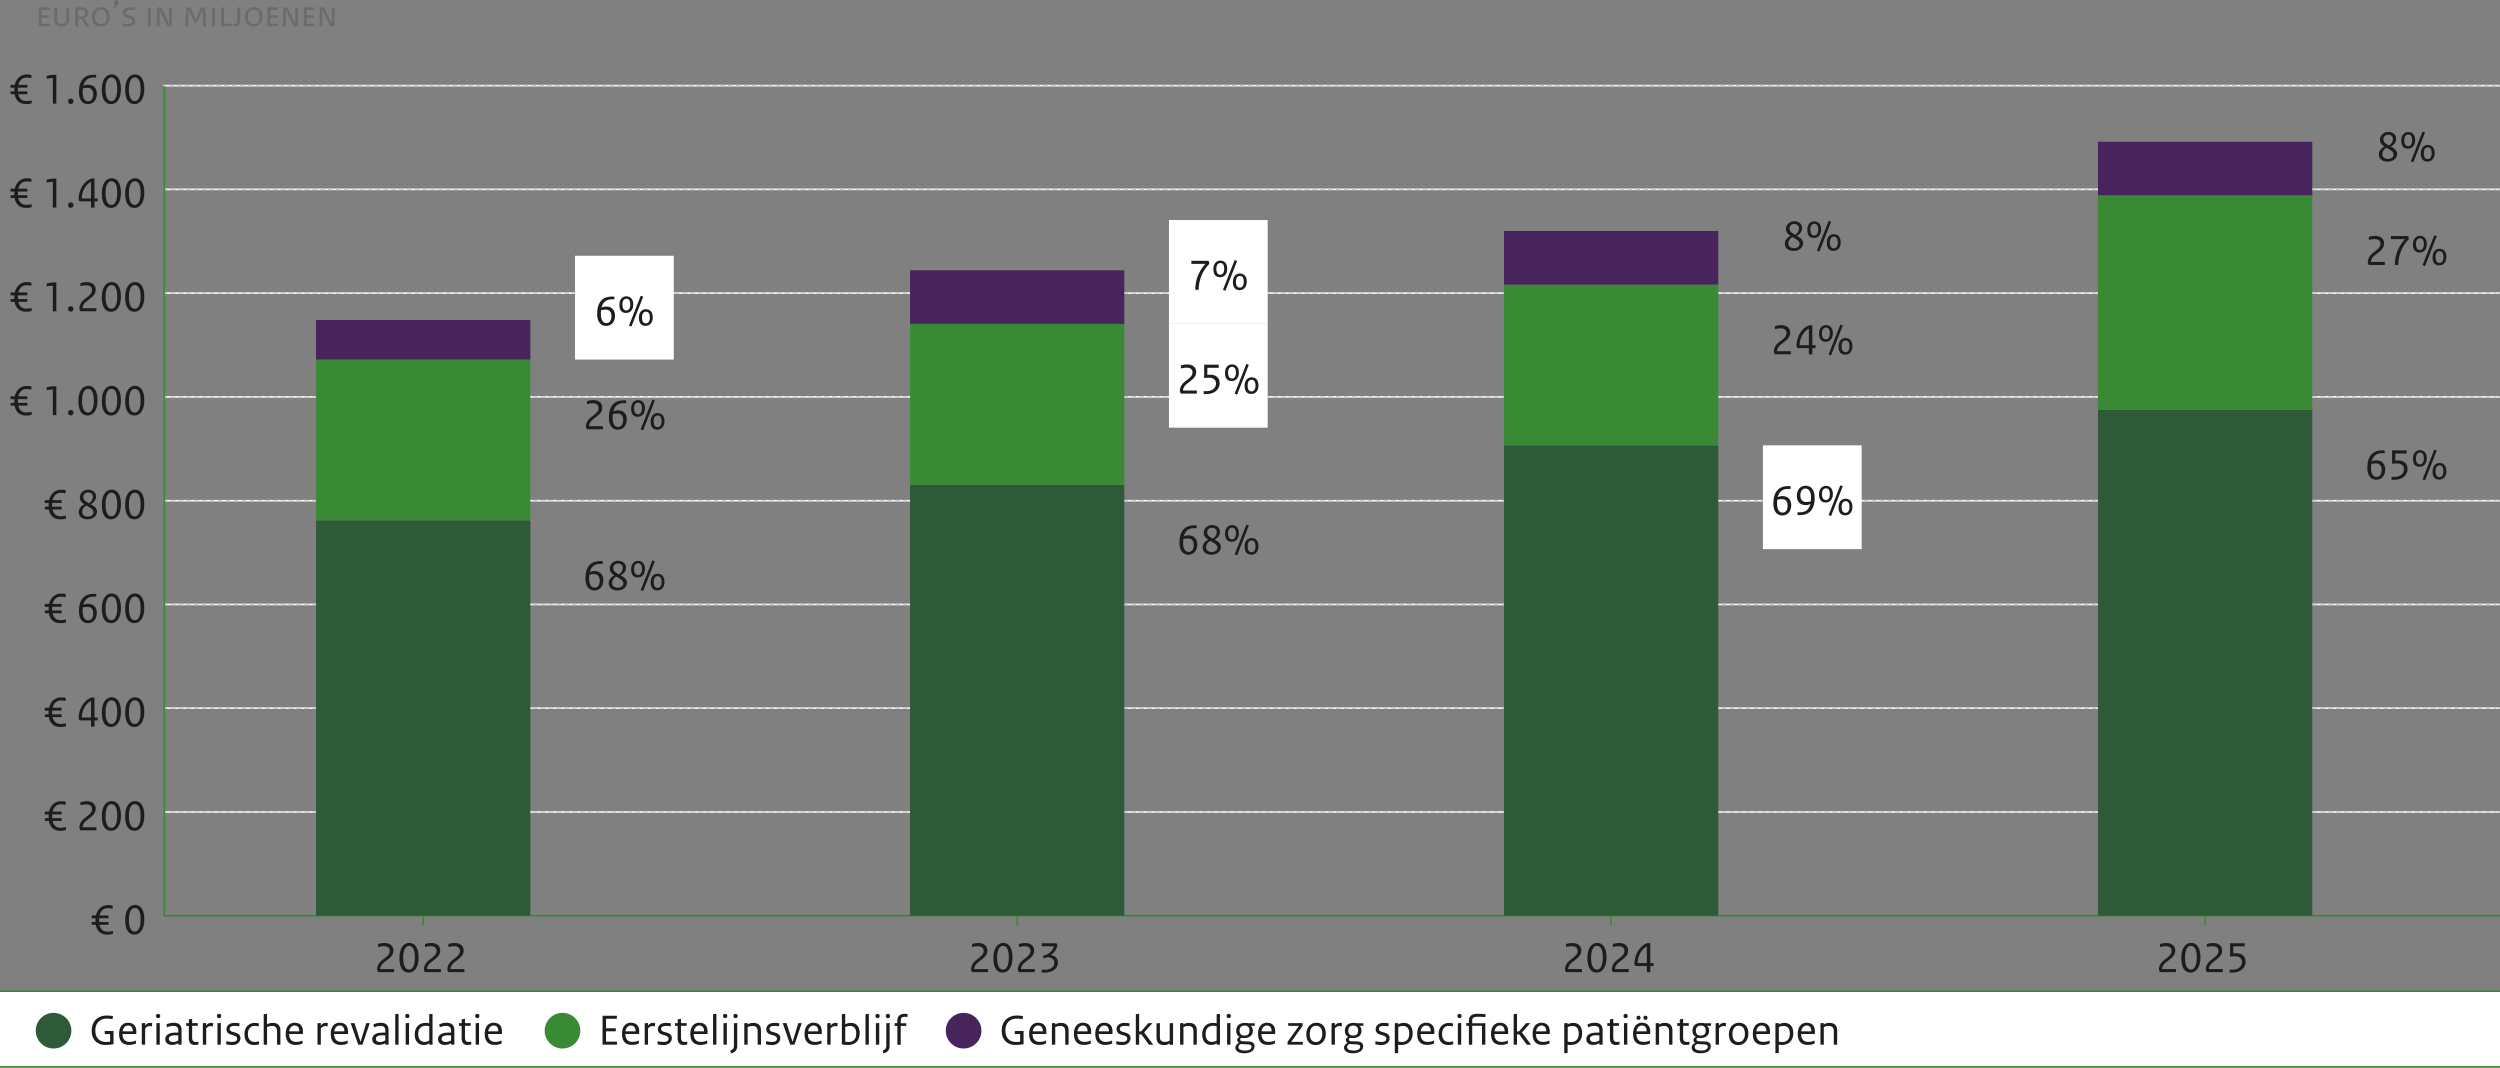 <?xml version="1.0" encoding="UTF-8" standalone="no"?>
<svg xmlns="http://www.w3.org/2000/svg" id="Laag_1" viewBox="0 0 396.85 169.46">
  <rect x="0" y="0" width="396.85" height="169.46" fill="#808080" stroke="none"/>
  <defs>
    <style>.cls-1{stroke-dasharray:.75 .5;}.cls-1,.cls-2,.cls-3,.cls-4,.cls-5{stroke-miterlimit:10;}.cls-1,.cls-2,.cls-3,.cls-4,.cls-5,.cls-6{fill:none;stroke-width:.25px;}.cls-1,.cls-2,.cls-5{stroke:#ccccce;}.cls-7{fill:#6c6b6d;}.cls-8{fill:#1d1d1b;}.cls-2{stroke-dasharray:.75 .5;}.cls-9{fill:#fff;}.cls-3{stroke:#fff;}.cls-10{fill:#47245b;}.cls-4,.cls-6{stroke:#3a8a35;}.cls-11{fill:#2f5a3a;}.cls-12{fill:#3a8a35;}</style>
  </defs>
  <path class="cls-8" d="M1.68,13.93h.61c-.01.13-.02.26-.02.4v.18h-.59v.44h.63c.2,1.11.91,1.57,1.82,1.57.33,0,.54-.02.9-.11v-.47c-.36.07-.56.1-.88.1-.58,0-1.07-.31-1.25-1.09h1.44v-.44h-1.5c0-.08,0-.17,0-.27,0-.11,0-.21.01-.32h1.49v-.45h-1.43c.18-.78.68-1.16,1.32-1.16.24,0,.5.04.76.09v-.5c-.26-.06-.48-.08-.74-.08-.89,0-1.65.56-1.91,1.65h-.67v.45ZM7.42,12.49c.33-.06.69-.11.97-.11v4.08h.55v-4.59h-.39c-.34,0-.77.06-1.14.18v.44ZM10.81,16.08c0,.27.15.43.42.43s.42-.18.42-.43c0-.29-.16-.44-.42-.44-.27,0-.42.18-.42.44h0ZM14.79,11.87c-1.28,0-2.26.78-2.26,2.75,0,1.25.56,1.91,1.43,1.91.82,0,1.41-.64,1.41-1.64,0-.91-.55-1.44-1.37-1.44-.34,0-.54.05-.78.18h0c.23-.92.8-1.32,1.6-1.32h.45v-.44h-.48ZM13.15,14.03c.2-.05.44-.09.76-.09.53,0,.89.33.89,1.04s-.31,1.1-.81,1.1-.87-.43-.87-1.42c0-.27.01-.43.04-.63h0ZM17.72,11.81c-.84,0-1.56.77-1.56,2.42s.62,2.3,1.48,2.3,1.56-.81,1.56-2.41-.64-2.31-1.48-2.31h0ZM17.67,12.29c.6,0,.94.55.94,1.86s-.39,1.9-.93,1.9-.93-.55-.93-1.88c0-1.24.38-1.88.92-1.88h0ZM21.43,11.81c-.84,0-1.56.77-1.56,2.42s.62,2.3,1.48,2.3,1.56-.81,1.56-2.41-.64-2.31-1.48-2.31h0ZM21.38,12.29c.6,0,.94.55.94,1.86s-.39,1.9-.93,1.9-.93-.55-.93-1.88c0-1.24.38-1.88.92-1.88h0Z"/>
  <path class="cls-8" d="M1.68,30.41h.61c-.01.13-.02.26-.02.4v.18h-.59v.44h.63c.2,1.11.91,1.57,1.82,1.57.33,0,.54-.02.9-.11v-.47c-.36.07-.56.1-.88.1-.58,0-1.07-.31-1.25-1.09h1.44v-.44h-1.5c0-.08,0-.17,0-.27,0-.11,0-.21.01-.32h1.49v-.45h-1.43c.18-.78.68-1.16,1.32-1.16.24,0,.5.04.76.09v-.5c-.26-.06-.48-.08-.74-.08-.89,0-1.65.56-1.91,1.65h-.67v.45ZM7.42,28.97c.33-.06.69-.11.97-.11v4.08h.55v-4.59h-.39c-.34,0-.77.06-1.14.18v.44ZM10.81,32.56c0,.27.15.43.42.43s.42-.18.42-.43c0-.29-.16-.44-.42-.44-.27,0-.42.18-.42.44h0ZM14.99,28.33h-.43c-1.23.34-2.09,1.88-2.09,3.3l.15.33h1.83v.99h.55v-.99h.51v-.46h-.51v-3.17ZM12.98,31.5c0-1.16.67-2.25,1.46-2.64h.01v2.64h-1.47ZM17.72,28.29c-.84,0-1.56.77-1.56,2.42s.62,2.3,1.48,2.3,1.56-.81,1.56-2.41-.64-2.31-1.48-2.31h0ZM17.67,28.77c.6,0,.94.55.94,1.86s-.39,1.9-.93,1.9-.93-.55-.93-1.88c0-1.24.38-1.88.92-1.88h0ZM21.43,28.29c-.84,0-1.56.77-1.56,2.42s.62,2.3,1.48,2.3,1.56-.81,1.56-2.41-.64-2.31-1.48-2.31h0ZM21.38,28.77c.6,0,.94.55.94,1.86s-.39,1.9-.93,1.9-.93-.55-.93-1.88c0-1.24.38-1.88.92-1.88h0Z"/>
  <path class="cls-8" d="M1.68,46.89h.61c-.01.13-.02.26-.02.4v.18h-.59v.44h.63c.2,1.11.91,1.57,1.82,1.57.33,0,.54-.02.9-.11v-.47c-.36.07-.56.1-.88.1-.58,0-1.07-.31-1.25-1.09h1.44v-.44h-1.5c0-.08,0-.17,0-.27,0-.11,0-.21.01-.32h1.49v-.45h-1.43c.18-.78.68-1.16,1.32-1.16.24,0,.5.04.76.09v-.5c-.26-.06-.48-.08-.74-.08-.89,0-1.65.56-1.91,1.65h-.67v.45ZM7.42,45.45c.33-.06.69-.11.97-.11v4.08h.55v-4.59h-.39c-.34,0-.77.06-1.14.18v.44ZM10.81,49.04c0,.27.15.43.42.43s.42-.18.42-.43c0-.29-.16-.44-.42-.44-.27,0-.42.18-.42.44h0ZM12.77,45.42c.36-.09.61-.13.95-.13.54,0,.89.27.89.75,0,.43-.23.7-.72,1.09l-.45.34c-.53.41-.81.89-.85,1.51l.15.43h2.56v-.49h-2.21c.03-.46.27-.81.75-1.16l.39-.3c.69-.52.96-.91.96-1.5,0-.73-.57-1.18-1.41-1.18-.33,0-.64.05-1.01.15v.48ZM17.72,44.77c-.84,0-1.56.77-1.56,2.42s.62,2.3,1.48,2.3,1.56-.81,1.56-2.41-.64-2.31-1.48-2.31h0ZM17.67,45.25c.6,0,.94.55.94,1.86s-.39,1.9-.93,1.9-.93-.55-.93-1.88c0-1.24.38-1.88.92-1.88h0ZM21.43,44.77c-.84,0-1.56.77-1.56,2.42s.62,2.3,1.48,2.3,1.56-.81,1.56-2.41-.64-2.31-1.48-2.31h0ZM21.38,45.25c.6,0,.94.55.94,1.86s-.39,1.9-.93,1.9-.93-.55-.93-1.88c0-1.24.38-1.88.92-1.88h0Z"/>
  <path class="cls-8" d="M1.68,63.37h.61c-.01.13-.02.26-.02.4v.18h-.59v.44h.63c.2,1.11.91,1.57,1.82,1.57.33,0,.54-.02.9-.11v-.47c-.36.07-.56.1-.88.1-.58,0-1.07-.31-1.25-1.09h1.44v-.44h-1.5c0-.08,0-.17,0-.27,0-.11,0-.21.01-.32h1.49v-.45h-1.43c.18-.78.68-1.16,1.32-1.16.24,0,.5.04.76.09v-.5c-.26-.06-.48-.08-.74-.08-.89,0-1.65.56-1.91,1.65h-.67v.45ZM7.42,61.93c.33-.06.69-.11.97-.11v4.08h.55v-4.59h-.39c-.34,0-.77.06-1.14.18v.44ZM10.81,65.52c0,.27.15.43.42.43s.42-.18.42-.43c0-.29-.16-.44-.42-.44-.27,0-.42.18-.42.44h0ZM14,61.24c-.84,0-1.56.77-1.56,2.42s.62,2.3,1.48,2.3,1.56-.81,1.56-2.41-.64-2.31-1.48-2.31h0ZM13.95,61.73c.6,0,.94.55.94,1.86s-.39,1.9-.93,1.9-.93-.55-.93-1.88c0-1.24.38-1.88.92-1.88h0ZM17.72,61.24c-.84,0-1.56.77-1.56,2.42s.62,2.3,1.48,2.3,1.56-.81,1.56-2.41-.64-2.31-1.48-2.31h0ZM17.67,61.73c.6,0,.94.55.94,1.86s-.39,1.9-.93,1.9-.93-.55-.93-1.88c0-1.24.38-1.88.92-1.88h0ZM21.43,61.24c-.84,0-1.56.77-1.56,2.42s.62,2.3,1.48,2.3,1.56-.81,1.56-2.41-.64-2.31-1.48-2.31h0ZM21.38,61.73c.6,0,.94.55.94,1.86s-.39,1.9-.93,1.9-.93-.55-.93-1.88c0-1.24.38-1.88.92-1.88h0Z"/>
  <path class="cls-8" d="M7.12,79.85h.61c-.01.13-.02.26-.02.4v.18h-.59v.44h.63c.2,1.11.91,1.57,1.82,1.57.33,0,.54-.02.9-.11v-.47c-.36.07-.56.1-.88.1-.58,0-1.07-.31-1.25-1.09h1.44v-.44h-1.5c0-.08,0-.17,0-.27,0-.11,0-.21.01-.32h1.49v-.45h-1.43c.18-.78.68-1.16,1.32-1.16.24,0,.5.04.76.09v-.5c-.26-.06-.48-.08-.74-.08-.89,0-1.65.56-1.91,1.65h-.67v.45ZM13.99,77.72c-.73,0-1.32.58-1.32,1.2,0,.44.18.74.49.96l.22.16c-.64.36-.88.77-.88,1.27,0,.68.55,1.13,1.41,1.13.82,0,1.49-.51,1.49-1.23,0-.36-.16-.68-.71-1l-.29-.15c.6-.36.85-.76.85-1.28,0-.58-.51-1.06-1.27-1.06h0ZM13.96,78.17c.48,0,.78.27.78.67,0,.46-.2.76-.62,1.06l-.46-.29c-.31-.2-.43-.39-.43-.74,0-.38.3-.7.74-.7h0ZM14.2,80.53c.53.31.64.52.64.81,0,.36-.39.67-.88.67-.54,0-.91-.29-.91-.75,0-.4.18-.74.64-1.02l.52.29ZM17.72,77.72c-.84,0-1.56.77-1.56,2.42s.62,2.3,1.48,2.3,1.56-.81,1.56-2.41-.64-2.31-1.48-2.31h0ZM17.67,78.21c.6,0,.94.55.94,1.86s-.39,1.9-.93,1.9-.93-.55-.93-1.88c0-1.24.38-1.88.92-1.88h0ZM21.43,77.72c-.84,0-1.56.77-1.56,2.42s.62,2.3,1.48,2.3,1.56-.81,1.56-2.41-.64-2.31-1.48-2.31h0ZM21.38,78.21c.6,0,.94.55.94,1.86s-.39,1.9-.93,1.9-.93-.55-.93-1.88c0-1.24.38-1.88.92-1.88h0Z"/>
  <path class="cls-8" d="M7.12,96.33h.61c-.01.13-.02.26-.02.4v.18h-.59v.44h.63c.2,1.11.91,1.57,1.82,1.57.33,0,.54-.02.9-.11v-.47c-.36.07-.56.1-.88.1-.58,0-1.07-.31-1.25-1.09h1.44v-.44h-1.5c0-.08,0-.17,0-.27,0-.11,0-.21.01-.32h1.49v-.45h-1.43c.18-.78.68-1.16,1.32-1.16.24,0,.5.04.76.09v-.5c-.26-.06-.48-.08-.74-.08-.89,0-1.65.56-1.91,1.65h-.67v.45ZM14.79,94.27c-1.28,0-2.26.78-2.26,2.75,0,1.25.56,1.91,1.43,1.91.82,0,1.41-.64,1.41-1.64,0-.91-.55-1.44-1.37-1.44-.34,0-.54.05-.78.18h0c.23-.92.8-1.32,1.6-1.32h.45v-.44h-.48ZM13.15,96.42c.2-.05.44-.09.76-.09.53,0,.89.33.89,1.04s-.31,1.1-.81,1.1-.87-.43-.87-1.42c0-.27.01-.43.04-.63h0ZM17.72,94.2c-.84,0-1.56.77-1.56,2.42s.62,2.3,1.48,2.3,1.56-.81,1.56-2.41-.64-2.31-1.48-2.31h0ZM17.67,94.69c.6,0,.94.55.94,1.86s-.39,1.9-.93,1.9-.93-.55-.93-1.88c0-1.24.38-1.88.92-1.88h0ZM21.43,94.2c-.84,0-1.56.77-1.56,2.42s.62,2.3,1.48,2.3,1.56-.81,1.56-2.41-.64-2.31-1.48-2.31h0ZM21.38,94.69c.6,0,.94.55.94,1.86s-.39,1.9-.93,1.9-.93-.55-.93-1.88c0-1.24.38-1.88.92-1.88h0Z"/>
  <path class="cls-8" d="M7.12,112.81h.61c-.01.13-.02.26-.02.4v.18h-.59v.44h.63c.2,1.11.91,1.57,1.82,1.57.33,0,.54-.02.9-.11v-.47c-.36.07-.56.1-.88.1-.58,0-1.07-.31-1.25-1.09h1.44v-.44h-1.5c0-.08,0-.17,0-.27,0-.11,0-.21.01-.32h1.49v-.45h-1.43c.18-.78.68-1.16,1.32-1.16.24,0,.5.04.76.09v-.5c-.26-.06-.48-.08-.74-.08-.89,0-1.65.56-1.91,1.65h-.67v.45ZM14.99,110.73h-.43c-1.23.34-2.09,1.88-2.09,3.3l.15.33h1.83v.99h.55v-.99h.51v-.46h-.51v-3.17ZM12.98,113.9c0-1.16.67-2.25,1.46-2.64h.01v2.64h-1.47ZM17.72,110.68c-.84,0-1.56.77-1.56,2.42s.62,2.3,1.48,2.3,1.56-.81,1.56-2.41-.64-2.31-1.48-2.31h0ZM17.67,111.17c.6,0,.94.55.94,1.86s-.39,1.9-.93,1.9-.93-.55-.93-1.88c0-1.24.38-1.88.92-1.88h0ZM21.43,110.68c-.84,0-1.56.77-1.56,2.42s.62,2.3,1.48,2.3,1.56-.81,1.56-2.41-.64-2.31-1.48-2.31h0ZM21.38,111.17c.6,0,.94.55.94,1.86s-.39,1.9-.93,1.9-.93-.55-.93-1.88c0-1.24.38-1.88.92-1.88h0Z"/>
  <path class="cls-8" d="M7.12,129.29h.61c-.01.13-.02.26-.02.4v.18h-.59v.44h.63c.2,1.11.91,1.57,1.82,1.57.33,0,.54-.02.9-.11v-.47c-.36.07-.56.1-.88.1-.58,0-1.07-.31-1.25-1.09h1.44v-.44h-1.5c0-.08,0-.17,0-.27,0-.11,0-.21.01-.32h1.49v-.45h-1.43c.18-.78.68-1.16,1.32-1.16.24,0,.5.04.76.09v-.5c-.26-.06-.48-.08-.74-.08-.89,0-1.65.56-1.91,1.65h-.67v.45ZM12.77,127.82c.36-.09.61-.13.95-.13.54,0,.89.27.89.75,0,.43-.23.7-.72,1.09l-.45.34c-.53.41-.81.89-.85,1.51l.15.43h2.56v-.49h-2.21c.03-.46.27-.81.75-1.16l.39-.3c.69-.52.96-.91.96-1.5,0-.73-.57-1.18-1.41-1.18-.33,0-.64.05-1.01.15v.48ZM17.72,127.16c-.84,0-1.56.77-1.56,2.42s.62,2.3,1.48,2.3,1.56-.81,1.56-2.41-.64-2.31-1.48-2.31h0ZM17.67,127.65c.6,0,.94.55.94,1.86s-.39,1.9-.93,1.9-.93-.55-.93-1.88c0-1.24.38-1.88.92-1.88h0ZM21.43,127.16c-.84,0-1.56.77-1.56,2.42s.62,2.3,1.48,2.3,1.56-.81,1.56-2.41-.64-2.31-1.48-2.31h0ZM21.38,127.65c.6,0,.94.55.94,1.86s-.39,1.9-.93,1.9-.93-.55-.93-1.88c0-1.24.38-1.88.92-1.88h0Z"/>
  <path class="cls-8" d="M14.56,145.32h.67c.25-1.09,1.02-1.65,1.91-1.65.25,0,.48.02.74.08v.5c-.26-.06-.52-.09-.76-.09-.64,0-1.13.39-1.32,1.16h1.43v.45h-1.49c0,.1-.01.2-.01.32,0,.1,0,.18,0,.27h1.5v.44h-1.44c.17.78.67,1.09,1.25,1.09.31,0,.51-.03.88-.1v.47c-.36.09-.57.11-.9.11-.91,0-1.62-.46-1.82-1.57h-.63v-.44h.59v-.18c0-.14,0-.27.02-.4h-.61v-.45Z"/>
  <path class="cls-8" d="M21.43,143.64c-.84,0-1.56.77-1.56,2.42s.62,2.3,1.48,2.3,1.56-.81,1.56-2.41-.64-2.31-1.48-2.31h0ZM21.38,144.13c.6,0,.94.55.94,1.86s-.39,1.9-.93,1.9-.93-.55-.93-1.88c0-1.24.38-1.88.92-1.88h0Z"/>
  <rect class="cls-9" height="12" width="396.85" y="157.34"/>
  <path class="cls-3" d="M25.95,13.59h370.9M26.2,63h370.65M26.2,79.48h370.65M26.2,95.95h370.65M26.2,112.42h370.65M26.2,128.89h370.65M26.2,30.06h370.65M26.2,46.53h370.65"/>
  <line class="cls-1" x1="26.83" x2="396.23" y1="13.59" y2="13.59"/>
  <path class="cls-5" d="M25.95,13.59h.37M396.48,13.59h.37"/>
  <line class="cls-2" x1="27.08" x2="396.23" y1="63" y2="63"/>
  <path class="cls-5" d="M26.2,63h.37M396.48,63h.37"/>
  <line class="cls-2" x1="27.08" x2="396.23" y1="79.48" y2="79.48"/>
  <path class="cls-5" d="M26.2,79.48h.37M396.48,79.48h.37"/>
  <line class="cls-2" x1="27.08" x2="396.23" y1="95.95" y2="95.95"/>
  <path class="cls-5" d="M26.2,95.95h.37M396.48,95.95h.37"/>
  <line class="cls-2" x1="27.08" x2="396.23" y1="112.42" y2="112.42"/>
  <path class="cls-5" d="M26.2,112.42h.37M396.48,112.42h.37"/>
  <line class="cls-2" x1="27.08" x2="396.23" y1="128.89" y2="128.89"/>
  <path class="cls-5" d="M26.2,128.89h.37M396.48,128.89h.37"/>
  <path class="cls-4" d="M26.08,63v-16.47M26.08,79.48v-16.47M26.08,95.95v-16.47M26.08,112.42v-16.47M26.08,128.89v-16.47M26.08,145.23v-16.35"/>
  <line class="cls-2" x1="27.08" x2="396.23" y1="30.06" y2="30.06"/>
  <path class="cls-5" d="M26.2,30.06h.37M396.48,30.06h.37"/>
  <path class="cls-4" d="M25.95,145.36h370.9M26.08,30.06V13.72M26.08,46.53v-16.47"/>
  <line class="cls-2" x1="27.08" x2="396.23" y1="46.53" y2="46.53"/>
  <path class="cls-5" d="M26.2,46.53h.37M396.48,46.53h.37"/>
  <path class="cls-4" d="M0,157.34h26.08M26.08,157.34h370.77M0,169.34h26.08M26.08,169.34h370.77"/>
  <path class="cls-8" d="M342.88,150.33c.36-.09.61-.13.95-.13.54,0,.89.27.89.75,0,.43-.23.7-.72,1.09l-.45.34c-.53.41-.81.89-.85,1.51l.15.43h2.56v-.49h-2.21c.03-.46.27-.81.75-1.16l.39-.3c.69-.52.96-.91.96-1.5,0-.73-.57-1.18-1.41-1.18-.33,0-.64.05-1.01.15v.48ZM347.82,149.67c-.84,0-1.56.77-1.56,2.42s.62,2.3,1.48,2.3,1.56-.81,1.56-2.41-.64-2.31-1.48-2.31h0ZM347.77,150.15c.6,0,.94.55.94,1.86s-.39,1.9-.93,1.9-.93-.55-.93-1.88c0-1.24.38-1.88.92-1.88h0ZM350.32,150.33c.36-.09.61-.13.95-.13.54,0,.89.27.89.75,0,.43-.23.7-.72,1.09l-.45.34c-.53.41-.81.89-.85,1.51l.15.43h2.56v-.49h-2.21c.03-.46.27-.81.75-1.16l.39-.3c.69-.52.96-.91.96-1.5,0-.73-.57-1.18-1.41-1.18-.33,0-.64.05-1.01.15v.48ZM356.31,149.73h-2.3v2.12c.25-.03.51-.05.79-.05.68,0,1.09.34,1.09.93,0,.69-.61,1.21-1.47,1.2h-.49v.46h.48c1.16,0,2.06-.67,2.06-1.73,0-.83-.59-1.34-1.46-1.34-.18,0-.31,0-.5.03v-1.13h1.81v-.48Z"/>
  <line class="cls-6" x1="350.04" x2="350.04" y1="145.47" y2="146.89"/>
  <path class="cls-8" d="M248.6,150.33c.36-.09.61-.13.95-.13.54,0,.89.27.89.75,0,.43-.23.7-.72,1.09l-.45.34c-.53.41-.81.89-.85,1.51l.15.43h2.56v-.49h-2.21c.03-.46.27-.81.75-1.16l.39-.3c.69-.52.96-.91.96-1.5,0-.73-.57-1.18-1.41-1.18-.33,0-.64.05-1.01.15v.48ZM253.54,149.67c-.84,0-1.56.77-1.56,2.42s.62,2.3,1.48,2.3,1.56-.81,1.56-2.41-.64-2.31-1.48-2.31h0ZM253.49,150.15c.6,0,.94.55.94,1.86s-.39,1.9-.93,1.9-.93-.55-.93-1.88c0-1.24.38-1.88.92-1.88h0ZM256.03,150.33c.36-.09.61-.13.95-.13.54,0,.89.27.89.75,0,.43-.23.7-.72,1.09l-.45.34c-.53.41-.81.89-.85,1.51l.15.43h2.56v-.49h-2.21c.03-.46.27-.81.75-1.16l.39-.3c.69-.52.96-.91.96-1.5,0-.73-.57-1.18-1.41-1.18-.33,0-.64.05-1.01.15v.48ZM261.96,149.71h-.43c-1.23.34-2.09,1.88-2.09,3.3l.15.33h1.83v.99h.55v-.99h.51v-.46h-.51v-3.17ZM259.95,152.88c0-1.16.67-2.25,1.46-2.64h.01v2.64h-1.47Z"/>
  <line class="cls-6" x1="255.75" x2="255.75" y1="145.47" y2="146.89"/>
  <path class="cls-8" d="M154.31,150.33c.36-.09.61-.13.95-.13.54,0,.89.27.89.75,0,.43-.23.7-.72,1.09l-.45.34c-.53.41-.81.89-.85,1.51l.15.43h2.56v-.49h-2.21c.03-.46.27-.81.75-1.16l.39-.3c.69-.52.96-.91.96-1.5,0-.73-.57-1.18-1.41-1.18-.33,0-.64.05-1.01.15v.48ZM159.25,149.67c-.84,0-1.56.77-1.56,2.42s.62,2.3,1.48,2.3,1.56-.81,1.56-2.41-.64-2.31-1.48-2.31h0ZM159.2,150.15c.6,0,.94.55.94,1.86s-.39,1.9-.93,1.9-.93-.55-.93-1.88c0-1.24.38-1.88.92-1.88h0ZM161.74,150.33c.36-.09.61-.13.95-.13.54,0,.89.27.89.75,0,.43-.23.7-.72,1.09l-.45.34c-.53.41-.81.89-.85,1.51l.15.43h2.56v-.49h-2.21c.03-.46.27-.81.75-1.16l.39-.3c.69-.52.96-.91.96-1.5,0-.73-.57-1.18-1.41-1.18-.33,0-.64.05-1.01.15v.48ZM165.39,150.22h1.91c-.21.74-.75,1.25-1.74,1.5l.1.41c.22-.05.43-.11.63-.2.75.09,1.07.41,1.07.95,0,.6-.57,1.06-1.48,1.06h-.52v.45h.53c1.19,0,2.05-.68,2.05-1.56,0-.7-.41-1.11-1.14-1.23h0c.53-.34.85-.76,1.06-1.49l-.15-.38h-2.33v.48Z"/>
  <line class="cls-6" x1="161.47" x2="161.47" y1="145.47" y2="146.89"/>
  <path class="cls-8" d="M60.03,150.33c.36-.09.61-.13.95-.13.54,0,.89.27.89.75,0,.43-.23.7-.72,1.09l-.45.34c-.53.41-.81.89-.85,1.51l.15.43h2.56v-.49h-2.21c.03-.46.27-.81.75-1.16l.39-.3c.69-.52.96-.91.96-1.5,0-.73-.57-1.18-1.41-1.18-.33,0-.64.05-1.01.15v.48ZM64.97,149.67c-.84,0-1.56.77-1.56,2.42s.62,2.3,1.48,2.3,1.56-.81,1.56-2.41-.64-2.31-1.48-2.31h0ZM64.92,150.15c.6,0,.94.55.94,1.86s-.39,1.9-.93,1.9-.93-.55-.93-1.88c0-1.24.38-1.88.92-1.88h0ZM67.46,150.33c.36-.09.61-.13.95-.13.54,0,.89.27.89.75,0,.43-.23.7-.72,1.09l-.45.34c-.53.41-.81.89-.85,1.51l.15.43h2.56v-.49h-2.21c.03-.46.27-.81.75-1.16l.39-.3c.69-.52.96-.91.96-1.5,0-.73-.57-1.18-1.41-1.18-.33,0-.64.05-1.01.15v.48ZM71.18,150.33c.36-.09.61-.13.95-.13.54,0,.89.27.89.75,0,.43-.23.7-.72,1.09l-.45.34c-.53.41-.81.89-.85,1.51l.15.43h2.56v-.49h-2.21c.03-.46.27-.81.75-1.16l.39-.3c.69-.52.96-.91.96-1.5,0-.73-.57-1.18-1.41-1.18-.33,0-.64.05-1.01.15v.48Z"/>
  <line class="cls-6" x1="67.18" x2="67.18" y1="145.47" y2="146.89"/>
  <path class="cls-8" d="M95.19,89.07c-1.28,0-2.26.78-2.26,2.75,0,1.25.56,1.91,1.43,1.91.82,0,1.41-.64,1.41-1.64,0-.91-.55-1.44-1.37-1.44-.34,0-.54.05-.78.18h0c.23-.92.8-1.32,1.6-1.32h.45v-.44h-.48ZM93.55,91.23c.2-.05.44-.09.76-.09.53,0,.89.33.89,1.04s-.31,1.1-.81,1.1-.87-.43-.87-1.42c0-.27.01-.43.04-.63h0ZM98.11,89.01c-.73,0-1.32.58-1.32,1.2,0,.44.18.74.49.96l.22.16c-.64.36-.88.77-.88,1.27,0,.68.55,1.13,1.41,1.13.82,0,1.49-.51,1.49-1.23,0-.36-.16-.68-.71-1l-.29-.15c.6-.36.85-.76.85-1.28,0-.58-.51-1.06-1.27-1.06h0ZM98.08,89.45c.48,0,.78.27.78.67,0,.46-.2.76-.62,1.06l-.46-.29c-.31-.2-.43-.39-.43-.74,0-.38.3-.7.74-.7h0ZM98.32,91.82c.53.31.64.52.64.81,0,.36-.39.67-.88.67-.54,0-.91-.29-.91-.75,0-.4.18-.74.64-1.02l.52.29ZM103.56,88.95l-1.86,4.73.39.15,1.86-4.73-.39-.15ZM101.31,89.02c-.61,0-1.13.43-1.13,1.37s.46,1.28,1.07,1.28,1.13-.45,1.13-1.34-.47-1.3-1.07-1.3h0ZM101.27,89.41c.4,0,.63.27.63.94,0,.62-.27.92-.62.92s-.63-.25-.63-.93c0-.63.26-.92.62-.92h0ZM104.41,91.07c-.61,0-1.13.43-1.13,1.37s.46,1.28,1.07,1.28,1.13-.45,1.13-1.34-.46-1.3-1.07-1.3h0ZM104.38,91.46c.4,0,.64.27.64.94,0,.62-.27.92-.63.92s-.62-.25-.62-.93c0-.63.25-.92.62-.92h0Z"/>
  <path class="cls-8" d="M93.18,64.15c.36-.09.61-.13.95-.13.54,0,.89.27.89.75,0,.43-.23.7-.72,1.09l-.45.34c-.53.41-.81.89-.85,1.51l.15.43h2.56v-.49h-2.21c.03-.46.27-.81.75-1.16l.39-.3c.69-.52.96-.91.96-1.5,0-.73-.57-1.18-1.41-1.18-.33,0-.64.05-1.01.15v.48ZM98.91,63.56c-1.28,0-2.26.78-2.26,2.75,0,1.25.56,1.91,1.43,1.91.82,0,1.41-.64,1.41-1.64,0-.91-.55-1.44-1.37-1.44-.34,0-.54.05-.78.18h0c.23-.92.8-1.32,1.6-1.32h.45v-.44h-.48ZM97.27,65.72c.2-.05.44-.09.76-.09.53,0,.89.33.89,1.04s-.31,1.1-.81,1.1-.87-.43-.87-1.42c0-.27.01-.43.04-.63h0ZM103.56,63.43l-1.86,4.73.39.15,1.86-4.73-.39-.15ZM101.31,63.51c-.61,0-1.13.43-1.13,1.37s.46,1.28,1.07,1.28,1.13-.45,1.13-1.34-.47-1.3-1.07-1.3h0ZM101.27,63.9c.4,0,.63.27.63.94,0,.62-.27.92-.62.92s-.63-.25-.63-.93c0-.63.26-.92.62-.92h0ZM104.41,65.56c-.61,0-1.13.43-1.13,1.37s.46,1.28,1.07,1.28,1.13-.45,1.13-1.34-.46-1.3-1.07-1.3h0ZM104.38,65.95c.4,0,.64.27.64.94,0,.62-.27.92-.63.92s-.62-.25-.62-.93c0-.63.25-.92.62-.92h0Z"/>
  <polygon class="cls-9" points="91.28 40.6 91.28 57.08 106.95 57.08 106.95 40.6 91.28 40.6 91.28 40.6"/>
  <path class="cls-8" d="M97.05,47.08c-1.28,0-2.26.78-2.26,2.75,0,1.25.56,1.91,1.43,1.91.82,0,1.41-.64,1.41-1.64,0-.91-.55-1.44-1.37-1.44-.34,0-.54.05-.78.18h0c.23-.92.8-1.32,1.6-1.32h.45v-.44h-.48ZM95.41,49.24c.2-.05.44-.09.76-.09.53,0,.89.33.89,1.04s-.31,1.1-.81,1.1-.87-.43-.87-1.42c0-.27.01-.43.04-.63h0ZM101.71,46.95l-1.86,4.73.39.15,1.86-4.73-.39-.15ZM99.45,47.03c-.61,0-1.13.43-1.13,1.37s.46,1.28,1.07,1.28,1.13-.45,1.13-1.34-.47-1.3-1.07-1.3h0ZM99.42,47.42c.4,0,.63.27.63.94,0,.62-.27.92-.62.92s-.63-.25-.63-.93c0-.63.26-.92.62-.92h0ZM102.55,49.08c-.61,0-1.13.43-1.13,1.37s.46,1.28,1.07,1.28,1.13-.45,1.13-1.34-.46-1.3-1.07-1.3h0ZM102.52,49.47c.4,0,.64.27.64.94,0,.62-.27.92-.63.92s-.62-.25-.62-.93c0-.63.25-.92.62-.92h0Z"/>
  <path class="cls-8" d="M189.48,83.4c-1.28,0-2.26.78-2.26,2.75,0,1.25.56,1.91,1.43,1.91.82,0,1.41-.64,1.41-1.64,0-.91-.55-1.44-1.37-1.44-.34,0-.54.05-.78.18h0c.23-.92.8-1.32,1.6-1.32h.45v-.44h-.48ZM187.84,85.56c.2-.05.44-.09.76-.09.53,0,.89.33.89,1.04s-.31,1.1-.81,1.1-.87-.43-.87-1.42c0-.27.01-.43.04-.63h0ZM192.4,83.34c-.73,0-1.32.58-1.32,1.2,0,.44.18.74.49.96l.22.16c-.64.36-.88.77-.88,1.27,0,.68.55,1.13,1.41,1.13.82,0,1.49-.51,1.49-1.23,0-.36-.16-.68-.71-1l-.29-.15c.6-.36.85-.76.85-1.28,0-.58-.51-1.06-1.27-1.06h0ZM192.36,83.78c.48,0,.78.27.78.67,0,.46-.2.76-.62,1.06l-.46-.29c-.31-.2-.43-.39-.43-.74,0-.38.3-.7.74-.7h0ZM192.61,86.15c.53.31.64.52.64.81,0,.36-.39.67-.88.67-.54,0-.91-.29-.91-.75,0-.4.18-.74.64-1.02l.52.29ZM197.85,83.28l-1.86,4.73.39.15,1.86-4.73-.39-.15ZM195.59,83.35c-.61,0-1.13.43-1.13,1.37s.46,1.28,1.07,1.28,1.13-.45,1.13-1.34-.47-1.3-1.07-1.3h0ZM195.56,83.75c.4,0,.63.27.63.94,0,.62-.27.92-.62.92s-.63-.25-.63-.93c0-.63.26-.92.62-.92h0ZM198.7,85.4c-.61,0-1.13.43-1.13,1.37s.46,1.28,1.07,1.28,1.13-.45,1.13-1.34-.46-1.3-1.07-1.3h0ZM198.66,85.79c.4,0,.64.27.64.94,0,.62-.27.92-.63.92s-.62-.25-.62-.93c0-.63.25-.92.62-.92h0Z"/>
  <polygon class="cls-9" points="185.56 51.41 185.56 67.89 201.23 67.89 201.23 51.41 185.56 51.41 185.56 51.41"/>
  <path class="cls-8" d="M187.46,58.49c.36-.09.61-.13.95-.13.54,0,.89.27.89.75,0,.43-.23.7-.72,1.09l-.45.34c-.53.41-.81.89-.85,1.51l.15.43h2.56v-.49h-2.21c.03-.46.27-.81.75-1.16l.39-.3c.69-.52.96-.91.96-1.5,0-.73-.57-1.18-1.41-1.18-.33,0-.64.05-1.01.15v.48ZM193.45,57.89h-2.3v2.12c.25-.03.51-.05.79-.05.68,0,1.09.34,1.09.93,0,.69-.61,1.21-1.47,1.2h-.49v.46h.48c1.16,0,2.06-.67,2.06-1.73,0-.83-.59-1.34-1.46-1.34-.18,0-.31,0-.5.03v-1.13h1.81v-.48ZM197.85,57.76l-1.86,4.73.39.15,1.86-4.73-.39-.15ZM195.59,57.84c-.61,0-1.13.43-1.13,1.37s.46,1.28,1.07,1.28,1.13-.45,1.13-1.34-.47-1.3-1.07-1.3h0ZM195.56,58.23c.4,0,.63.27.63.94,0,.62-.27.92-.62.92s-.63-.25-.63-.93c0-.63.26-.92.62-.92h0ZM198.7,59.89c-.61,0-1.13.43-1.13,1.37s.46,1.28,1.07,1.28,1.13-.45,1.13-1.34-.46-1.3-1.07-1.3h0ZM198.66,60.28c.4,0,.64.27.64.94,0,.62-.27.92-.63.92s-.62-.25-.62-.93c0-.63.25-.92.62-.92h0Z"/>
  <polygon class="cls-9" points="185.56 34.93 185.56 51.41 201.23 51.41 201.23 34.93 185.56 34.93 185.56 34.93"/>
  <path class="cls-8" d="M189.12,41.41v.48h2.23c-1.18,1.27-1.61,2.71-1.61,4.11h.54c0-1.45.53-2.93,1.69-4.13l-.11-.47h-2.74ZM195.99,41.28l-1.86,4.73.39.15,1.86-4.73-.39-.15ZM193.74,41.36c-.61,0-1.13.43-1.13,1.37s.46,1.28,1.07,1.28,1.13-.45,1.13-1.34-.47-1.3-1.07-1.3h0ZM193.7,41.75c.4,0,.63.27.63.94,0,.62-.27.92-.62.92s-.63-.25-.63-.93c0-.63.26-.92.62-.92h0ZM196.84,43.41c-.61,0-1.13.43-1.13,1.37s.46,1.28,1.07,1.28,1.13-.45,1.13-1.34-.46-1.3-1.07-1.3h0ZM196.8,43.8c.4,0,.64.27.64.94,0,.62-.27.92-.63.92s-.62-.25-.62-.93c0-.63.25-.92.62-.92h0Z"/>
  <polygon class="cls-9" points="279.85 70.69 279.85 87.17 295.52 87.17 295.52 70.69 279.85 70.69 279.85 70.69"/>
  <path class="cls-8" d="M283.76,77.17c-1.28,0-2.26.78-2.26,2.75,0,1.25.56,1.91,1.43,1.91.82,0,1.41-.64,1.41-1.64,0-.91-.55-1.44-1.37-1.44-.34,0-.54.05-.78.18h0c.23-.92.8-1.32,1.6-1.32h.45v-.44h-.48ZM282.12,79.32c.2-.05.44-.09.76-.09.53,0,.89.33.89,1.04s-.31,1.1-.81,1.1-.87-.43-.87-1.42c0-.27.01-.43.04-.63h0ZM285.8,81.76c1.28,0,2.26-.76,2.26-2.75,0-1.25-.56-1.91-1.42-1.91s-1.41.64-1.41,1.64c0,.91.55,1.44,1.39,1.44.33,0,.53-.05.76-.18h.01c-.24.92-.8,1.32-1.61,1.32h-.44v.44h.47ZM287.45,79.6c-.2.05-.46.09-.77.09-.51,0-.89-.33-.89-1.04s.32-1.1.81-1.1.88.43.88,1.42c0,.27-.01.43-.03.63h0ZM292.13,77.04l-1.86,4.73.39.15,1.86-4.73-.39-.15ZM289.88,77.12c-.61,0-1.13.43-1.13,1.37s.46,1.28,1.07,1.28,1.13-.45,1.13-1.34-.47-1.3-1.07-1.3h0ZM289.84,77.51c.4,0,.63.27.63.94,0,.62-.27.92-.62.92s-.63-.25-.63-.93c0-.63.26-.92.62-.92h0ZM292.98,79.16c-.61,0-1.13.43-1.13,1.37s.46,1.28,1.07,1.28,1.13-.45,1.13-1.34-.46-1.3-1.07-1.3h0ZM292.95,79.55c.4,0,.64.27.64.94,0,.62-.27.92-.63.92s-.62-.25-.62-.93c0-.63.25-.92.62-.92h0Z"/>
  <path class="cls-8" d="M281.75,52.25c.36-.09.61-.13.95-.13.54,0,.89.27.89.75,0,.43-.23.7-.72,1.09l-.45.34c-.53.41-.81.89-.85,1.51l.15.43h2.56v-.49h-2.21c.03-.46.27-.81.75-1.16l.39-.3c.69-.52.96-.91.96-1.5,0-.73-.57-1.18-1.41-1.18-.33,0-.64.05-1.01.15v.48ZM287.68,51.63h-.43c-1.23.34-2.09,1.88-2.09,3.3l.15.33h1.83v.99h.55v-.99h.51v-.46h-.51v-3.17ZM285.67,54.81c0-1.16.67-2.25,1.46-2.64h.01v2.64h-1.47ZM292.13,51.53l-1.86,4.73.39.15,1.86-4.73-.39-.15ZM289.88,51.6c-.61,0-1.13.43-1.13,1.37s.46,1.28,1.07,1.28,1.13-.45,1.13-1.34-.47-1.3-1.07-1.3h0ZM289.84,52c.4,0,.63.27.63.94,0,.62-.27.92-.62.92s-.63-.25-.63-.93c0-.63.26-.92.62-.92h0ZM292.98,53.65c-.61,0-1.13.43-1.13,1.37s.46,1.28,1.07,1.28,1.13-.45,1.13-1.34-.46-1.3-1.07-1.3h0ZM292.95,54.04c.4,0,.64.27.64.94,0,.62-.27.92-.63.92s-.62-.25-.62-.93c0-.63.25-.92.62-.92h0Z"/>
  <path class="cls-8" d="M284.82,35.11c-.73,0-1.32.58-1.32,1.2,0,.44.18.74.49.96l.22.16c-.64.36-.88.77-.88,1.27,0,.68.55,1.13,1.41,1.13.82,0,1.49-.51,1.49-1.23,0-.36-.16-.68-.71-1l-.29-.15c.6-.36.85-.76.85-1.28,0-.58-.51-1.06-1.27-1.06h0ZM284.79,35.55c.48,0,.78.27.78.67,0,.46-.2.76-.62,1.06l-.46-.29c-.31-.2-.43-.39-.43-.74,0-.38.3-.7.74-.7h0ZM285.03,37.92c.53.31.64.52.64.81,0,.36-.39.67-.88.67-.54,0-.91-.29-.91-.75,0-.4.18-.74.64-1.02l.52.29ZM290.28,35.05l-1.86,4.73.39.15,1.86-4.73-.39-.15ZM288.02,35.13c-.61,0-1.13.43-1.13,1.37s.46,1.28,1.07,1.28,1.13-.45,1.13-1.34-.47-1.3-1.07-1.3h0ZM287.99,35.52c.4,0,.63.27.63.94,0,.62-.27.92-.62.92s-.63-.25-.63-.93c0-.63.26-.92.62-.92h0ZM291.12,37.17c-.61,0-1.13.43-1.13,1.37s.46,1.28,1.07,1.28,1.13-.45,1.13-1.34-.46-1.3-1.07-1.3h0ZM291.09,37.56c.4,0,.64.27.64.94,0,.62-.27.92-.63.92s-.62-.25-.62-.93c0-.63.25-.92.62-.92h0Z"/>
  <path class="cls-8" d="M378.05,71.5c-1.28,0-2.26.78-2.26,2.75,0,1.25.56,1.91,1.43,1.91.82,0,1.41-.64,1.41-1.64,0-.91-.55-1.44-1.37-1.44-.34,0-.54.05-.78.18h0c.23-.92.8-1.32,1.6-1.32h.45v-.44h-.48ZM376.41,73.65c.2-.05.44-.09.76-.09.53,0,.89.33.89,1.04s-.31,1.1-.81,1.1-.87-.43-.87-1.42c0-.27.01-.43.04-.63h0ZM382.02,71.5h-2.3v2.12c.25-.03.51-.05.79-.05.68,0,1.09.34,1.09.93,0,.69-.61,1.21-1.47,1.2h-.49v.46h.48c1.16,0,2.06-.67,2.06-1.73,0-.83-.59-1.34-1.46-1.34-.18,0-.31,0-.5.03v-1.13h1.81v-.48ZM386.42,71.37l-1.86,4.73.39.15,1.86-4.73-.39-.15ZM384.16,71.45c-.61,0-1.13.43-1.13,1.37s.46,1.28,1.07,1.28,1.13-.45,1.13-1.34-.47-1.3-1.07-1.3h0ZM384.13,71.84c.4,0,.63.27.63.94,0,.62-.27.92-.62.92s-.63-.25-.63-.93c0-.63.26-.92.62-.92h0ZM387.27,73.49c-.61,0-1.13.43-1.13,1.37s.46,1.28,1.07,1.28,1.13-.45,1.13-1.34-.46-1.3-1.07-1.3h0ZM387.23,73.88c.4,0,.64.27.64.94,0,.62-.27.92-.63.92s-.62-.25-.62-.93c0-.63.25-.92.62-.92h0Z"/>
  <path class="cls-8" d="M376.03,38.08c.36-.09.61-.13.95-.13.54,0,.89.27.89.75,0,.43-.23.7-.72,1.09l-.45.34c-.53.41-.81.89-.85,1.51l.15.43h2.56v-.49h-2.21c.03-.46.27-.81.75-1.16l.39-.3c.69-.52.96-.91.96-1.5,0-.73-.57-1.18-1.41-1.18-.33,0-.64.05-1.01.15v.48ZM379.54,37.48v.48h2.23c-1.18,1.27-1.61,2.71-1.61,4.11h.54c0-1.45.53-2.93,1.69-4.13l-.11-.47h-2.74ZM386.42,37.35l-1.86,4.73.39.15,1.86-4.73-.39-.15ZM384.16,37.43c-.61,0-1.13.43-1.13,1.37s.46,1.28,1.07,1.28,1.13-.45,1.13-1.34-.47-1.3-1.07-1.3h0ZM384.13,37.82c.4,0,.63.27.63.94,0,.62-.27.92-.62.92s-.63-.25-.63-.93c0-.63.26-.92.62-.92h0ZM387.27,39.48c-.61,0-1.13.43-1.13,1.37s.46,1.28,1.07,1.28,1.13-.45,1.13-1.34-.46-1.3-1.07-1.3h0ZM387.23,39.87c.4,0,.64.27.64.94,0,.62-.27.92-.63.92s-.62-.25-.62-.93c0-.63.25-.92.62-.92h0Z"/>
  <path class="cls-8" d="M379.11,20.94c-.73,0-1.32.58-1.32,1.2,0,.44.18.74.49.96l.22.16c-.64.36-.88.77-.88,1.27,0,.68.55,1.13,1.41,1.13.82,0,1.49-.51,1.49-1.23,0-.36-.16-.68-.71-1l-.29-.15c.6-.36.85-.76.85-1.28,0-.58-.51-1.06-1.27-1.06h0ZM379.07,21.38c.48,0,.78.27.78.67,0,.46-.2.76-.62,1.06l-.46-.29c-.31-.2-.43-.39-.43-.74,0-.38.3-.7.74-.7h0ZM379.32,23.75c.53.31.64.52.64.81,0,.36-.39.67-.88.67-.54,0-.91-.29-.91-.75,0-.4.18-.74.64-1.02l.52.29ZM384.56,20.88l-1.86,4.73.39.15,1.86-4.73-.39-.15ZM382.31,20.95c-.61,0-1.13.43-1.13,1.37s.46,1.28,1.07,1.28,1.13-.45,1.13-1.34-.47-1.3-1.07-1.3h0ZM382.27,21.34c.4,0,.63.27.63.94,0,.62-.27.92-.62.92s-.63-.25-.63-.93c0-.63.26-.92.62-.92h0ZM385.41,23c-.61,0-1.13.43-1.13,1.37s.46,1.28,1.07,1.28,1.13-.45,1.13-1.34-.46-1.3-1.07-1.3h0ZM385.37,23.39c.4,0,.64.27.64.94,0,.62-.27.92-.63.92s-.62-.25-.62-.93c0-.63.25-.92.62-.92h0Z"/>
  <polygon class="cls-11" points="333.03 65.02 333.03 145.36 367.05 145.36 367.05 65.02 333.03 65.02 333.03 65.02"/>
  <polygon class="cls-11" points="238.74 70.69 238.74 145.36 272.76 145.36 272.76 70.69 238.74 70.69 238.74 70.69"/>
  <polygon class="cls-11" points="144.46 76.93 144.46 145.36 178.47 145.36 178.47 76.93 144.46 76.93 144.46 76.93"/>
  <polygon class="cls-11" points="50.17 82.59 50.17 145.36 84.19 145.36 84.19 82.59 50.17 82.59 50.17 82.59"/>
  <polygon class="cls-12" points="50.17 82.59 50.17 57.08 84.19 57.08 84.19 82.59 50.17 82.59 50.17 82.59"/>
  <polygon class="cls-10" points="50.17 50.79 50.17 57.08 84.19 57.08 84.19 50.79 50.17 50.79 50.17 50.79"/>
  <polygon class="cls-12" points="144.46 76.93 144.46 51.41 178.47 51.41 178.47 76.93 144.46 76.93 144.46 76.93"/>
  <polygon class="cls-10" points="144.46 42.91 144.46 51.41 178.47 51.41 178.47 42.91 144.46 42.91 144.46 42.91"/>
  <polygon class="cls-12" points="238.74 70.69 238.74 45.18 272.76 45.18 272.76 70.69 238.74 70.69 238.74 70.69"/>
  <polygon class="cls-10" points="238.74 36.67 238.74 45.18 272.76 45.18 272.76 36.67 238.74 36.67 238.74 36.67"/>
  <polygon class="cls-12" points="333.03 65.02 333.03 31 367.05 31 367.05 65.02 333.03 65.02 333.03 65.02"/>
  <polygon class="cls-10" points="333.03 22.5 333.03 31 367.05 31 367.05 22.5 333.03 22.5 333.03 22.5"/>
  <path class="cls-8" d="M95.65,161.24h2.27v.48h-1.72v1.51h1.55v.48h-1.55v1.64h1.74v.48h-2.29v-4.59Z"/>
  <path class="cls-8" d="M100.17,162.35c.82,0,1.3.48,1.3,1.37,0,.13,0,.28-.01.42h-2.19c0,.87.46,1.25,1.1,1.25.39,0,.7-.06,1.04-.22v.48c-.36.15-.66.22-1.11.22-.95,0-1.57-.53-1.57-1.75s.64-1.78,1.43-1.78ZM100.9,163.71c0-.61-.27-.92-.76-.92-.42,0-.78.34-.85.92h1.61Z"/>
  <path class="cls-8" d="M103.93,162.94c-.15-.04-.25-.06-.39-.06-.22,0-.41.1-.67.36v2.59h-.53v-3.4l.53-.04v.4c.26-.3.48-.42.73-.42.15,0,.25.01.4.05l-.06.53Z"/>
  <path class="cls-8" d="M104.38,165.27c.32.09.63.13.99.13.49,0,.76-.21.76-.51,0-.26-.16-.42-.57-.53l-.4-.12c-.46-.13-.73-.41-.73-.88,0-.56.49-.99,1.25-.99.31,0,.57.02.83.08l-.06.47c-.28-.06-.5-.07-.8-.07-.46,0-.71.2-.71.47,0,.25.15.39.48.48l.4.11c.56.15.83.45.83.88,0,.65-.53,1.1-1.3,1.1-.39,0-.67-.04-.96-.11v-.49Z"/>
  <path class="cls-8" d="M107.17,162.41h.41v-.6l.52-.08v.68h.9v.43h-.9v1.93c0,.43.22.63.54.63.17,0,.29-.01.46-.06v.46c-.22.06-.38.08-.6.08-.51,0-.93-.26-.93-1.07v-1.96h-.41v-.43Z"/>
  <path class="cls-8" d="M111.02,162.35c.82,0,1.3.48,1.3,1.37,0,.13,0,.28-.01.42h-2.19c0,.87.46,1.25,1.1,1.25.39,0,.7-.06,1.04-.22v.48c-.36.15-.66.22-1.11.22-.95,0-1.57-.53-1.57-1.75s.64-1.78,1.43-1.78ZM111.76,163.71c0-.61-.27-.92-.76-.92-.42,0-.78.34-.85.92h1.61Z"/>
  <path class="cls-8" d="M113.72,165.83h-.53v-4.85l.53-.04v4.9Z"/>
  <path class="cls-8" d="M115.11,160.94c.21,0,.34.13.34.34s-.13.34-.34.34-.34-.13-.34-.34.13-.34.34-.34ZM115.38,165.83h-.53v-3.4l.53-.04v3.45Z"/>
  <path class="cls-8" d="M117.03,166.03c0,.72-.43,1.07-1.01,1.18l-.07-.46c.37-.11.55-.32.55-.72v-3.6l.53-.04v3.64ZM116.76,160.94c.21,0,.34.13.34.34s-.13.34-.34.34-.34-.13-.34-.34.13-.34.34-.34Z"/>
  <path class="cls-8" d="M120.26,163.59c0-.44-.27-.73-.76-.73-.31,0-.53.05-.82.17v2.8h-.53v-3.4l.51-.04v.23c.31-.18.57-.25.94-.25.78,0,1.2.42,1.2,1.16v2.3h-.53v-2.25Z"/>
  <path class="cls-8" d="M121.59,165.27c.32.09.63.13.99.13.49,0,.76-.21.76-.51,0-.26-.16-.42-.57-.53l-.4-.12c-.46-.13-.73-.41-.73-.88,0-.56.49-.99,1.25-.99.31,0,.57.02.83.08l-.06.47c-.28-.06-.5-.07-.8-.07-.46,0-.71.2-.71.47,0,.25.15.39.48.48l.4.11c.56.15.83.45.83.88,0,.65-.53,1.1-1.3,1.1-.39,0-.67-.04-.96-.11v-.49Z"/>
  <path class="cls-8" d="M124.24,162.41h.61l.94,2.93h.04l.89-2.93h.55l-1.15,3.42h-.68l-1.19-3.42Z"/>
  <path class="cls-8" d="M129.15,162.35c.82,0,1.3.48,1.3,1.37,0,.13,0,.28-.01.42h-2.19c0,.87.46,1.25,1.1,1.25.39,0,.7-.06,1.04-.22v.48c-.36.15-.66.22-1.11.22-.95,0-1.57-.53-1.57-1.75s.64-1.78,1.43-1.78ZM129.89,163.71c0-.61-.27-.92-.76-.92-.42,0-.78.34-.85.92h1.61Z"/>
  <path class="cls-8" d="M132.91,162.94c-.15-.04-.25-.06-.39-.06-.22,0-.41.1-.67.36v2.59h-.53v-3.4l.53-.04v.4c.26-.3.48-.42.73-.42.15,0,.25.01.4.05l-.06.53Z"/>
  <path class="cls-8" d="M134.68,165.88c-.34,0-.65-.01-1.04-.08v-4.82l.53-.04v1.66c.3-.16.57-.23.9-.23.83,0,1.4.54,1.4,1.65,0,1.18-.74,1.86-1.8,1.86ZM134.91,162.86c-.26,0-.49.06-.74.17v2.33c.21.04.38.04.57.04.67,0,1.18-.41,1.18-1.34,0-.85-.39-1.21-1.01-1.21Z"/>
  <path class="cls-8" d="M137.92,165.83h-.53v-4.85l.53-.04v4.9Z"/>
  <path class="cls-8" d="M139.3,160.94c.21,0,.34.13.34.34s-.13.34-.34.34-.34-.13-.34-.34.13-.34.34-.34ZM139.57,165.83h-.53v-3.4l.53-.04v3.45Z"/>
  <path class="cls-8" d="M141.22,166.03c0,.72-.43,1.07-1.01,1.18l-.07-.46c.37-.11.55-.32.55-.72v-3.6l.53-.04v3.64ZM140.95,160.94c.21,0,.34.13.34.34s-.13.34-.34.34-.34-.13-.34-.34.13-.34.34-.34Z"/>
  <path class="cls-8" d="M142.02,162.84v-.43h.42v-.39c0-.67.39-1.09,1.17-1.09.18,0,.35.03.48.06l-.06.46c-.14-.04-.27-.05-.43-.05-.43,0-.62.21-.62.62v.41h.88v.43h-.88v2.99h-.53v-2.99h-.42Z"/>
  <path class="cls-12" d="M89.29,166.44c1.57,0,2.83-1.27,2.83-2.83s-1.27-2.83-2.83-2.83-2.83,1.27-2.83,2.83,1.27,2.83,2.83,2.83h0Z"/>
  <path class="cls-8" d="M161.09,163.66h1.39v2.09c-.43.08-.81.13-1.31.13-1.19,0-2.16-.75-2.16-2.24,0-1.74,1.22-2.44,2.39-2.44.41,0,.67.04.99.09l-.06.49c-.37-.06-.57-.09-.95-.09-.9,0-1.79.55-1.79,1.87s.78,1.84,1.65,1.84c.27,0,.44,0,.7-.04v-1.21h-.85v-.48Z"/>
  <path class="cls-8" d="M164.8,162.35c.82,0,1.3.48,1.3,1.37,0,.13,0,.28-.01.42h-2.19c0,.87.46,1.25,1.1,1.25.39,0,.7-.06,1.04-.22v.48c-.36.15-.66.22-1.11.22-.95,0-1.57-.53-1.57-1.75s.64-1.78,1.43-1.78ZM165.54,163.71c0-.61-.27-.92-.76-.92-.42,0-.78.34-.85.92h1.61Z"/>
  <path class="cls-8" d="M169.09,163.59c0-.44-.27-.73-.76-.73-.31,0-.53.05-.82.17v2.8h-.53v-3.4l.51-.04v.23c.31-.18.57-.25.94-.25.78,0,1.2.42,1.2,1.16v2.3h-.53v-2.25Z"/>
  <path class="cls-8" d="M171.91,162.35c.82,0,1.3.48,1.3,1.37,0,.13,0,.28-.01.42h-2.19c0,.87.46,1.25,1.1,1.25.39,0,.7-.06,1.04-.22v.48c-.36.15-.66.22-1.11.22-.95,0-1.57-.53-1.57-1.75s.64-1.78,1.43-1.78ZM172.64,163.71c0-.61-.27-.92-.76-.92-.42,0-.78.34-.85.92h1.61Z"/>
  <path class="cls-8" d="M175.3,162.35c.82,0,1.3.48,1.3,1.37,0,.13,0,.28-.01.42h-2.19c0,.87.46,1.25,1.1,1.25.39,0,.7-.06,1.04-.22v.48c-.36.15-.66.22-1.11.22-.95,0-1.57-.53-1.57-1.75s.64-1.78,1.43-1.78ZM176.03,163.71c0-.61-.27-.92-.76-.92-.42,0-.78.34-.85.92h1.61Z"/>
  <path class="cls-8" d="M177.19,165.27c.32.09.63.13.99.13.49,0,.76-.21.76-.51,0-.26-.16-.42-.57-.53l-.4-.12c-.46-.13-.73-.41-.73-.88,0-.56.49-.99,1.25-.99.31,0,.57.02.83.08l-.06.47c-.28-.06-.5-.07-.8-.07-.46,0-.71.2-.71.47,0,.25.15.39.48.48l.4.11c.56.15.83.45.83.88,0,.65-.53,1.1-1.3,1.1-.39,0-.67-.04-.96-.11v-.49Z"/>
  <path class="cls-8" d="M180.83,165.83h-.53v-4.85l.53-.04v2.79h.31l1.14-1.32h.66l-1.33,1.48,1.45,1.95h-.67l-1.2-1.64h-.36v1.64Z"/>
  <path class="cls-8" d="M184.12,164.65c0,.48.26.74.75.74.34,0,.5-.05.81-.17v-2.78l.53-.04v3.45h-.52v-.21c-.29.17-.55.26-.91.26-.78,0-1.19-.41-1.19-1.17v-2.28l.53-.04v2.26Z"/>
  <path class="cls-8" d="M189.44,163.59c0-.44-.27-.73-.76-.73-.31,0-.53.05-.82.17v2.8h-.53v-3.4l.51-.04v.23c.31-.18.57-.25.94-.25.78,0,1.2.42,1.2,1.16v2.3h-.53v-2.25Z"/>
  <path class="cls-8" d="M193.67,165.83h-.52v-.22c-.24.17-.55.27-.88.27-.83,0-1.44-.57-1.44-1.67,0-1.18.72-1.84,1.72-1.84.24,0,.43.02.58.08v-1.46l.53-.04v4.9ZM191.38,164.16c0,.83.41,1.23,1.01,1.23.3,0,.51-.07.74-.22v-2.28c-.21-.04-.4-.06-.62-.06-.69,0-1.13.48-1.13,1.32Z"/>
  <path class="cls-8" d="M195.05,160.94c.21,0,.34.13.34.34s-.13.34-.34.34-.34-.13-.34-.34.13-.34.34-.34ZM195.32,165.83h-.53v-3.4l.53-.04v3.45Z"/>
  <path class="cls-8" d="M197.28,165.29l.92.03c.65.02.94.31.94.75,0,.65-.53,1.13-1.65,1.13-.87,0-1.39-.36-1.39-.9,0-.32.25-.62.56-.75v-.03c-.15-.08-.27-.22-.27-.43s.14-.4.37-.48v-.02c-.32-.16-.53-.47-.53-.95,0-.79.51-1.27,1.37-1.27.18,0,.39.02.53.06h1.05v.4h-.64v.02c.2.13.34.41.34.74,0,.78-.53,1.19-1.41,1.19-.14,0-.27-.01-.39-.04-.13.04-.22.15-.22.27,0,.17.12.28.43.29ZM197.54,166.77c.8,0,1.13-.25,1.13-.6,0-.25-.14-.36-.53-.38l-1.17-.06c-.24.08-.38.25-.38.48,0,.34.34.55.95.55ZM198.34,163.56c0-.5-.29-.76-.78-.76s-.79.27-.79.81c0,.57.33.78.76.78.55,0,.81-.23.81-.82Z"/>
  <path class="cls-8" d="M201.13,162.35c.82,0,1.3.48,1.3,1.37,0,.13,0,.28-.01.42h-2.18c0,.87.46,1.25,1.1,1.25.38,0,.7-.06,1.04-.22v.48c-.36.15-.66.22-1.11.22-.95,0-1.57-.53-1.57-1.75s.64-1.78,1.43-1.78ZM201.86,163.71c0-.61-.27-.92-.76-.92-.42,0-.78.34-.85.92h1.61Z"/>
  <path class="cls-8" d="M204.49,162.41h2.28v.44l-1.79,2.51v.03h1.83v.44h-2.42v-.45l1.79-2.51v-.02h-1.69v-.44Z"/>
  <path class="cls-8" d="M208.86,165.9c-.91,0-1.5-.59-1.5-1.73s.74-1.82,1.59-1.82c.92,0,1.51.59,1.51,1.74s-.74,1.81-1.6,1.81ZM208.9,162.82c-.59,0-.99.49-.99,1.32s.36,1.28,1,1.28c.58,0,.99-.5.99-1.32s-.36-1.28-1-1.28Z"/>
  <path class="cls-8" d="M212.96,162.94c-.15-.04-.25-.06-.39-.06-.22,0-.41.1-.67.36v2.59h-.53v-3.4l.53-.04v.4c.26-.3.48-.42.73-.42.15,0,.25.01.4.05l-.06.53Z"/>
  <path class="cls-8" d="M214.53,165.29l.92.03c.65.02.94.31.94.75,0,.65-.53,1.13-1.65,1.13-.87,0-1.39-.36-1.39-.9,0-.32.25-.62.56-.75v-.03c-.15-.08-.27-.22-.27-.43s.14-.4.37-.48v-.02c-.32-.16-.53-.47-.53-.95,0-.79.51-1.27,1.37-1.27.18,0,.39.02.53.06h1.05v.4h-.64v.02c.2.13.34.41.34.74,0,.78-.53,1.19-1.41,1.19-.14,0-.27-.01-.38-.04-.13.04-.22.15-.22.27,0,.17.12.28.43.29ZM214.79,166.77c.8,0,1.13-.25,1.13-.6,0-.25-.14-.36-.53-.38l-1.17-.06c-.24.08-.38.25-.38.48,0,.34.34.55.95.55ZM215.59,163.56c0-.5-.29-.76-.78-.76s-.79.27-.79.81c0,.57.33.78.76.78.55,0,.81-.23.81-.82Z"/>
  <path class="cls-8" d="M218.32,165.27c.32.09.63.13.99.13.49,0,.76-.21.76-.51,0-.26-.16-.42-.57-.53l-.4-.12c-.46-.13-.73-.41-.73-.88,0-.56.49-.99,1.25-.99.31,0,.57.02.83.08l-.06.47c-.28-.06-.5-.07-.8-.07-.46,0-.71.2-.71.47,0,.25.15.39.48.48l.4.11c.56.15.83.45.83.88,0,.65-.53,1.1-1.3,1.1-.39,0-.67-.04-.96-.11v-.49Z"/>
  <path class="cls-8" d="M221.42,162.43l.51-.04v.22c.28-.15.56-.24.92-.24.84,0,1.4.54,1.4,1.68s-.74,1.83-1.81,1.83c-.18,0-.33-.01-.5-.05v1.34h-.53v-4.74ZM223.71,164.09c0-.88-.39-1.23-1.01-1.23-.27,0-.48.05-.74.17v2.32c.2.04.37.06.57.06.67,0,1.18-.43,1.18-1.32Z"/>
  <path class="cls-8" d="M226.39,162.35c.82,0,1.3.48,1.3,1.37,0,.13,0,.28-.01.42h-2.18c0,.87.46,1.25,1.1,1.25.38,0,.7-.06,1.04-.22v.48c-.36.15-.66.22-1.11.22-.95,0-1.57-.53-1.57-1.75s.64-1.78,1.43-1.78ZM227.12,163.71c0-.61-.27-.92-.76-.92-.42,0-.78.34-.85.92h1.61Z"/>
  <path class="cls-8" d="M230.6,162.93c-.27-.06-.43-.08-.67-.08-.56,0-1.02.46-1.02,1.26,0,.92.47,1.29,1.06,1.29.26,0,.49-.04.71-.1v.48c-.23.06-.45.11-.77.11-.89,0-1.55-.53-1.55-1.75,0-1.13.76-1.76,1.59-1.76.27,0,.46.02.72.09l-.06.48Z"/>
  <path class="cls-8" d="M231.68,160.94c.21,0,.34.13.34.34s-.13.34-.34.34-.34-.13-.34-.34.13-.34.34-.34ZM231.95,165.83h-.53v-3.4l.53-.04v3.45Z"/>
  <path class="cls-8" d="M235.78,165.83h-.53v-2.99h-1.55v2.99h-.53v-2.99h-.42v-.43h.42v-.39c0-.73.45-1.09,1.34-1.09.47,0,.83.01,1.31.06l-.04.46c-.46-.04-.8-.05-1.29-.05-.57,0-.79.17-.79.62v.41h1.55l.53-.02v3.45Z"/>
  <path class="cls-8" d="M238.11,162.35c.82,0,1.3.48,1.3,1.37,0,.13,0,.28-.01.42h-2.18c0,.87.46,1.25,1.1,1.25.38,0,.7-.06,1.04-.22v.48c-.36.15-.66.22-1.11.22-.95,0-1.57-.53-1.57-1.75s.64-1.78,1.43-1.78ZM238.85,163.71c0-.61-.27-.92-.76-.92-.42,0-.78.34-.85.92h1.61Z"/>
  <path class="cls-8" d="M240.81,165.83h-.53v-4.85l.53-.04v2.79h.31l1.14-1.32h.66l-1.33,1.48,1.45,1.95h-.67l-1.2-1.64h-.36v1.64Z"/>
  <path class="cls-8" d="M244.71,162.35c.82,0,1.3.48,1.3,1.37,0,.13,0,.28-.01.42h-2.18c0,.87.46,1.25,1.1,1.25.38,0,.7-.06,1.04-.22v.48c-.36.15-.66.22-1.11.22-.95,0-1.57-.53-1.57-1.75s.64-1.78,1.43-1.78ZM245.45,163.71c0-.61-.27-.92-.76-.92-.42,0-.78.34-.85.92h1.61Z"/>
  <path class="cls-8" d="M248.32,162.43l.51-.04v.22c.28-.15.56-.24.92-.24.84,0,1.4.54,1.4,1.68s-.74,1.83-1.81,1.83c-.18,0-.33-.01-.5-.05v1.34h-.53v-4.74ZM250.61,164.09c0-.88-.39-1.23-1.01-1.23-.27,0-.48.05-.74.17v2.32c.2.04.37.06.57.06.67,0,1.18-.43,1.18-1.32Z"/>
  <path class="cls-8" d="M254.39,165.83h-.5v-.24c-.34.2-.6.28-1.02.28-.66,0-1.06-.37-1.06-.92,0-.58.5-1.03,1.55-1.03.19,0,.3,0,.52,0v-.37c0-.46-.25-.7-.78-.7-.32,0-.64.07-1,.22l-.11-.45c.43-.19.75-.27,1.19-.27.78,0,1.22.4,1.22,1.1v2.37ZM252.99,165.41c.34,0,.61-.08.89-.25v-.81c-.2,0-.36-.01-.53-.01-.71,0-.97.26-.97.56s.2.5.62.5Z"/>
  <path class="cls-8" d="M255.15,162.41h.41v-.6l.53-.08v.68h.9v.43h-.9v1.93c0,.43.22.63.54.63.17,0,.29-.01.46-.06v.46c-.22.06-.38.08-.6.08-.51,0-.93-.26-.93-1.07v-1.96h-.41v-.43Z"/>
  <path class="cls-8" d="M258.05,160.94c.21,0,.34.13.34.34s-.13.34-.34.34-.34-.13-.34-.34.13-.34.34-.34ZM258.32,165.83h-.53v-3.4l.53-.04v3.45Z"/>
  <path class="cls-8" d="M260.66,162.35c.82,0,1.3.48,1.3,1.37,0,.13,0,.28-.01.42h-2.18c0,.87.46,1.25,1.1,1.25.38,0,.7-.06,1.04-.22v.48c-.36.15-.66.22-1.11.22-.95,0-1.57-.53-1.57-1.75s.64-1.78,1.43-1.78ZM260.1,161.23c.2,0,.32.12.32.33s-.12.33-.32.33-.32-.11-.32-.33.12-.33.32-.33ZM261.39,163.71c0-.61-.27-.92-.76-.92-.42,0-.78.34-.85.92h1.61ZM261.2,161.23c.2,0,.33.12.33.33s-.13.33-.33.33-.32-.11-.32-.33.13-.33.32-.33Z"/>
  <path class="cls-8" d="M264.94,163.59c0-.44-.27-.73-.76-.73-.31,0-.53.05-.82.17v2.8h-.53v-3.4l.51-.04v.23c.32-.18.57-.25.94-.25.78,0,1.2.42,1.2,1.16v2.3h-.53v-2.25Z"/>
  <path class="cls-8" d="M266.24,162.41h.41v-.6l.53-.08v.68h.9v.43h-.9v1.93c0,.43.22.63.54.63.17,0,.29-.01.46-.06v.46c-.22.06-.38.08-.6.08-.51,0-.93-.26-.93-1.07v-1.96h-.41v-.43Z"/>
  <path class="cls-8" d="M269.71,165.29l.92.03c.65.02.94.31.94.75,0,.65-.53,1.13-1.65,1.13-.87,0-1.39-.36-1.39-.9,0-.32.25-.62.56-.75v-.03c-.15-.08-.27-.22-.27-.43s.14-.4.37-.48v-.02c-.32-.16-.53-.47-.53-.95,0-.79.51-1.27,1.37-1.27.18,0,.39.02.53.06h1.05v.4h-.64v.02c.2.13.34.41.34.74,0,.78-.53,1.19-1.41,1.19-.14,0-.27-.01-.38-.04-.13.04-.22.15-.22.27,0,.17.12.28.43.29ZM269.97,166.77c.8,0,1.13-.25,1.13-.6,0-.25-.14-.36-.53-.38l-1.17-.06c-.24.08-.38.25-.38.48,0,.34.34.55.95.55ZM270.77,163.56c0-.5-.29-.76-.78-.76s-.79.27-.79.81c0,.57.33.78.76.78.55,0,.81-.23.81-.82Z"/>
  <path class="cls-8" d="M273.93,162.94c-.15-.04-.25-.06-.39-.06-.22,0-.41.1-.67.36v2.59h-.53v-3.4l.53-.04v.4c.26-.3.48-.42.73-.42.15,0,.25.01.4.05l-.06.53Z"/>
  <path class="cls-8" d="M275.94,165.9c-.91,0-1.5-.59-1.5-1.73s.74-1.82,1.59-1.82c.92,0,1.51.59,1.51,1.74s-.74,1.81-1.6,1.81ZM275.99,162.82c-.59,0-.99.49-.99,1.32s.36,1.28,1,1.28c.58,0,.99-.5.99-1.32s-.36-1.28-1-1.28Z"/>
  <path class="cls-8" d="M279.67,162.35c.82,0,1.3.48,1.3,1.37,0,.13,0,.28-.01.42h-2.18c0,.87.46,1.25,1.1,1.25.38,0,.7-.06,1.04-.22v.48c-.36.15-.66.22-1.11.22-.95,0-1.57-.53-1.57-1.75s.64-1.78,1.43-1.78ZM280.4,163.71c0-.61-.27-.92-.76-.92-.42,0-.78.34-.85.92h1.61Z"/>
  <path class="cls-8" d="M281.84,162.43l.51-.04v.22c.28-.15.56-.24.92-.24.84,0,1.4.54,1.4,1.68s-.74,1.83-1.81,1.83c-.18,0-.33-.01-.5-.05v1.34h-.53v-4.74ZM284.12,164.09c0-.88-.39-1.23-1.01-1.23-.27,0-.48.05-.74.17v2.32c.2.04.37.06.57.06.67,0,1.18-.43,1.18-1.32Z"/>
  <path class="cls-8" d="M286.8,162.35c.82,0,1.3.48,1.3,1.37,0,.13,0,.28-.01.42h-2.18c0,.87.46,1.25,1.1,1.25.38,0,.7-.06,1.04-.22v.48c-.36.15-.66.22-1.11.22-.95,0-1.57-.53-1.57-1.75s.64-1.78,1.43-1.78ZM287.54,163.71c0-.61-.27-.92-.76-.92-.42,0-.78.34-.85.92h1.61Z"/>
  <path class="cls-8" d="M291.09,163.59c0-.44-.27-.73-.76-.73-.31,0-.53.05-.82.17v2.8h-.53v-3.4l.51-.04v.23c.32-.18.57-.25.94-.25.78,0,1.2.42,1.2,1.16v2.3h-.53v-2.25Z"/>
  <path class="cls-10" d="M152.96,166.44c1.57,0,2.83-1.27,2.83-2.83s-1.27-2.83-2.83-2.83-2.83,1.27-2.83,2.83,1.27,2.83,2.83,2.83h0Z"/>
  <path class="cls-8" d="M16.63,163.66h1.39v2.09c-.43.08-.81.13-1.31.13-1.19,0-2.16-.75-2.16-2.24,0-1.74,1.22-2.44,2.39-2.44.41,0,.67.04.99.09l-.06.49c-.37-.06-.57-.09-.95-.09-.9,0-1.79.55-1.79,1.87s.78,1.84,1.65,1.84c.27,0,.44,0,.7-.04v-1.21h-.85v-.48Z"/>
  <path class="cls-8" d="M20.34,162.35c.82,0,1.3.48,1.3,1.37,0,.13,0,.28-.01.42h-2.19c0,.87.46,1.25,1.1,1.25.39,0,.7-.06,1.04-.22v.48c-.36.15-.66.22-1.11.22-.95,0-1.57-.53-1.57-1.75s.64-1.78,1.43-1.78ZM21.08,163.71c0-.61-.27-.92-.76-.92-.42,0-.78.34-.85.92h1.61Z"/>
  <path class="cls-8" d="M24.1,162.94c-.15-.04-.25-.06-.39-.06-.22,0-.41.1-.67.36v2.59h-.53v-3.4l.53-.04v.4c.26-.3.48-.42.73-.42.15,0,.25.01.4.05l-.06.53Z"/>
  <path class="cls-8" d="M25.1,160.94c.21,0,.34.13.34.34s-.13.34-.34.34-.34-.13-.34-.34.13-.34.34-.34ZM25.36,165.83h-.53v-3.4l.53-.04v3.45Z"/>
  <path class="cls-8" d="M28.81,165.83h-.5v-.24c-.34.2-.6.28-1.02.28-.66,0-1.06-.37-1.06-.92,0-.58.5-1.03,1.55-1.03.19,0,.3,0,.52,0v-.37c0-.46-.25-.7-.78-.7-.32,0-.64.07-1,.22l-.11-.45c.43-.19.75-.27,1.19-.27.78,0,1.22.4,1.22,1.1v2.37ZM27.41,165.41c.34,0,.61-.08.89-.25v-.81c-.2,0-.36-.01-.53-.01-.71,0-.97.26-.97.56s.2.5.62.5Z"/>
  <path class="cls-8" d="M29.57,162.41h.41v-.6l.52-.08v.68h.9v.43h-.9v1.93c0,.43.22.63.54.63.17,0,.29-.01.46-.06v.46c-.22.06-.38.08-.6.08-.51,0-.93-.26-.93-1.07v-1.96h-.41v-.43Z"/>
  <path class="cls-8" d="M33.79,162.94c-.15-.04-.25-.06-.39-.06-.22,0-.41.1-.67.36v2.59h-.53v-3.4l.52-.04v.4c.26-.3.48-.42.73-.42.15,0,.25.01.4.05l-.06.53Z"/>
  <path class="cls-8" d="M34.78,160.94c.21,0,.34.13.34.34s-.13.34-.34.34-.34-.13-.34-.34.13-.34.34-.34ZM35.05,165.83h-.53v-3.4l.53-.04v3.45Z"/>
  <path class="cls-8" d="M35.9,165.27c.32.09.63.13.99.13.49,0,.76-.21.76-.51,0-.26-.16-.42-.57-.53l-.4-.12c-.46-.13-.73-.41-.73-.88,0-.56.49-.99,1.25-.99.31,0,.57.02.83.08l-.06.47c-.28-.06-.5-.07-.8-.07-.46,0-.71.2-.71.47,0,.25.15.39.48.48l.4.11c.56.15.83.45.83.88,0,.65-.53,1.1-1.3,1.1-.39,0-.67-.04-.96-.11v-.49Z"/>
  <path class="cls-8" d="M41.04,162.93c-.27-.06-.43-.08-.67-.08-.56,0-1.02.46-1.02,1.26,0,.92.47,1.29,1.06,1.29.26,0,.49-.04.71-.1v.48c-.23.06-.45.11-.77.11-.89,0-1.55-.53-1.55-1.75,0-1.13.76-1.76,1.59-1.76.27,0,.46.02.72.09l-.06.48Z"/>
  <path class="cls-8" d="M43.97,163.59c0-.44-.27-.73-.76-.73-.32,0-.53.05-.82.17v2.8h-.53v-4.85l.53-.04v1.67c.31-.18.56-.24.92-.24.78,0,1.2.42,1.2,1.16v2.3h-.53v-2.25Z"/>
  <path class="cls-8" d="M46.79,162.35c.82,0,1.3.48,1.3,1.37,0,.13,0,.28-.01.42h-2.19c0,.87.46,1.25,1.1,1.25.39,0,.7-.06,1.04-.22v.48c-.36.15-.66.22-1.11.22-.95,0-1.57-.53-1.57-1.75s.64-1.78,1.43-1.78ZM47.52,163.71c0-.61-.27-.92-.76-.92-.42,0-.78.34-.85.92h1.61Z"/>
  <path class="cls-8" d="M51.99,162.94c-.15-.04-.25-.06-.39-.06-.22,0-.41.1-.67.36v2.59h-.53v-3.4l.52-.04v.4c.26-.3.48-.42.73-.42.15,0,.25.01.4.05l-.06.53Z"/>
  <path class="cls-8" d="M53.94,162.35c.82,0,1.3.48,1.3,1.37,0,.13,0,.28-.01.42h-2.19c0,.87.46,1.25,1.1,1.25.39,0,.7-.06,1.04-.22v.48c-.36.15-.66.22-1.11.22-.95,0-1.57-.53-1.57-1.75s.64-1.78,1.43-1.78ZM54.67,163.71c0-.61-.27-.92-.76-.92-.42,0-.78.34-.85.92h1.61Z"/>
  <path class="cls-8" d="M55.66,162.41h.61l.94,2.93h.04l.89-2.93h.55l-1.15,3.42h-.68l-1.19-3.42Z"/>
  <path class="cls-8" d="M61.67,165.83h-.5v-.24c-.34.2-.6.28-1.02.28-.66,0-1.06-.37-1.06-.92,0-.58.5-1.03,1.55-1.03.19,0,.3,0,.52,0v-.37c0-.46-.25-.7-.78-.7-.32,0-.64.07-1,.22l-.11-.45c.43-.19.75-.27,1.19-.27.78,0,1.22.4,1.22,1.1v2.37ZM60.27,165.41c.34,0,.61-.08.89-.25v-.81c-.2,0-.36-.01-.53-.01-.71,0-.97.26-.97.56s.2.5.62.5Z"/>
  <path class="cls-8" d="M63.27,165.83h-.53v-4.85l.53-.04v4.9Z"/>
  <path class="cls-8" d="M64.66,160.94c.21,0,.34.13.34.34s-.13.34-.34.34-.34-.13-.34-.34.13-.34.34-.34ZM64.93,165.83h-.53v-3.4l.53-.04v3.45Z"/>
  <path class="cls-8" d="M68.67,165.83h-.52v-.22c-.24.17-.55.27-.88.27-.83,0-1.44-.57-1.44-1.67,0-1.18.72-1.84,1.72-1.84.24,0,.43.02.58.08v-1.46l.53-.04v4.9ZM66.39,164.16c0,.83.41,1.23,1.01,1.23.3,0,.51-.07.74-.22v-2.28c-.21-.04-.4-.06-.62-.06-.69,0-1.13.48-1.13,1.32Z"/>
  <path class="cls-8" d="M72.11,165.83h-.5v-.24c-.34.2-.6.28-1.02.28-.66,0-1.06-.37-1.06-.92,0-.58.5-1.03,1.55-1.03.19,0,.3,0,.52,0v-.37c0-.46-.25-.7-.78-.7-.32,0-.64.07-1,.22l-.11-.45c.43-.19.75-.27,1.19-.27.78,0,1.22.4,1.22,1.1v2.37ZM70.71,165.41c.34,0,.61-.08.89-.25v-.81c-.2,0-.36-.01-.53-.01-.71,0-.97.26-.97.56s.2.5.62.5Z"/>
  <path class="cls-8" d="M72.88,162.41h.41v-.6l.52-.08v.68h.9v.43h-.9v1.93c0,.43.22.63.54.63.17,0,.29-.01.46-.06v.46c-.22.06-.38.08-.6.08-.51,0-.93-.26-.93-1.07v-1.96h-.41v-.43Z"/>
  <path class="cls-8" d="M75.77,160.94c.21,0,.34.13.34.34s-.13.34-.34.34-.34-.13-.34-.34.13-.34.34-.34ZM76.04,165.83h-.53v-3.4l.53-.04v3.45Z"/>
  <path class="cls-8" d="M78.38,162.35c.82,0,1.3.48,1.3,1.37,0,.13,0,.28-.01.42h-2.19c0,.87.46,1.25,1.1,1.25.39,0,.7-.06,1.04-.22v.48c-.36.15-.66.22-1.11.22-.95,0-1.57-.53-1.57-1.75s.64-1.78,1.43-1.78ZM79.11,163.71c0-.61-.27-.92-.76-.92-.42,0-.78.34-.85.92h1.61Z"/>
  <path class="cls-11" d="M8.5,166.44c1.57,0,2.83-1.27,2.83-2.83s-1.27-2.83-2.83-2.83-2.83,1.27-2.83,2.83,1.27,2.83,2.83,2.83h0Z"/>
  <path class="cls-7" d="M6.16,4.17h1.67v-.4h-1.21v-.94h1.08v-.4h-1.08v-.86h1.19v-.4h-1.66v2.99ZM9.77,4.21c.74,0,1.21-.41,1.21-1.1v-1.92h-.44v1.91c0,.45-.26.7-.73.7-.52,0-.74-.22-.74-.72v-1.89h-.46v1.96c0,.7.4,1.07,1.16,1.07h0ZM12.39,2.99h.49l.77,1.18h.56l-.86-1.3c.39-.12.64-.43.64-.88,0-.49-.35-.82-1.12-.82h-.93v2.99h.46v-1.18ZM12.38,1.55h.46c.46,0,.67.19.67.49,0,.38-.24.58-.73.58h-.39v-1.07ZM14.59,2.7c0,1.02.61,1.52,1.39,1.52s1.46-.56,1.46-1.57-.6-1.51-1.38-1.51-1.46.55-1.46,1.56h0ZM15.07,2.65c0-.8.49-1.11.95-1.11.52,0,.94.31.94,1.16s-.49,1.12-.94,1.12c-.52,0-.95-.31-.95-1.16h0ZM18.09.38c0,.13.08.24.17.29l-.29.7h.25c.09,0,.58-.71.58-.98,0-.23-.14-.38-.35-.38s-.35.17-.35.38h0ZM19.46,4.14c.26.04.5.06.79.06.76,0,1.22-.37,1.22-.92,0-.39-.22-.65-.7-.78l-.4-.11c-.31-.08-.43-.2-.43-.41,0-.23.22-.42.68-.42.27,0,.46.02.68.06l.03-.41c-.2-.04-.42-.05-.7-.05-.74,0-1.16.38-1.16.88,0,.39.23.64.65.76l.38.11c.37.11.49.26.49.47,0,.25-.24.43-.74.43-.28,0-.5-.01-.81-.07v.42ZM23.93,1.18h-.46v2.99h.46V1.18ZM26.57,4.17h.69V1.18h-.42v2.54h-.02l-1.22-2.54h-.69v2.99h.42V1.63h.02l1.22,2.54ZM29.99,1.62l.84,1.95h.47l.82-1.95h.02l.11,2.55h.47l-.15-2.99h-.68l-.79,1.92h-.02l-.81-1.92h-.7l-.16,2.99h.44l.1-2.55h.02ZM34.13,1.18h-.46v2.99h.46V1.18ZM35.1,4.17h1.67v-.4h-1.21V1.18h-.46v2.99ZM38.12,1.18h-.46v2.18c0,.3-.16.44-.39.44-.08,0-.16,0-.24-.02v.4c.07.02.16.02.26.02.52,0,.83-.28.83-.84V1.18ZM38.85,2.7c0,1.02.61,1.52,1.39,1.52s1.46-.56,1.46-1.57-.6-1.51-1.38-1.51-1.46.55-1.46,1.56h0ZM39.33,2.65c0-.8.49-1.11.95-1.11.52,0,.94.31.94,1.16s-.49,1.12-.94,1.12c-.52,0-.95-.31-.95-1.16h0ZM42.45,4.17h1.67v-.4h-1.21v-.94h1.08v-.4h-1.08v-.86h1.19v-.4h-1.66v2.99ZM46.6,4.17h.69V1.18h-.42v2.54h-.02l-1.22-2.54h-.69v2.99h.42V1.63h.02l1.22,2.54ZM48.26,4.17h1.67v-.4h-1.21v-.94h1.08v-.4h-1.08v-.86h1.19v-.4h-1.66v2.99ZM52.41,4.17h.69V1.18h-.42v2.54h-.02l-1.22-2.54h-.69v2.99h.42V1.63h.02l1.22,2.54Z"/>
</svg>
